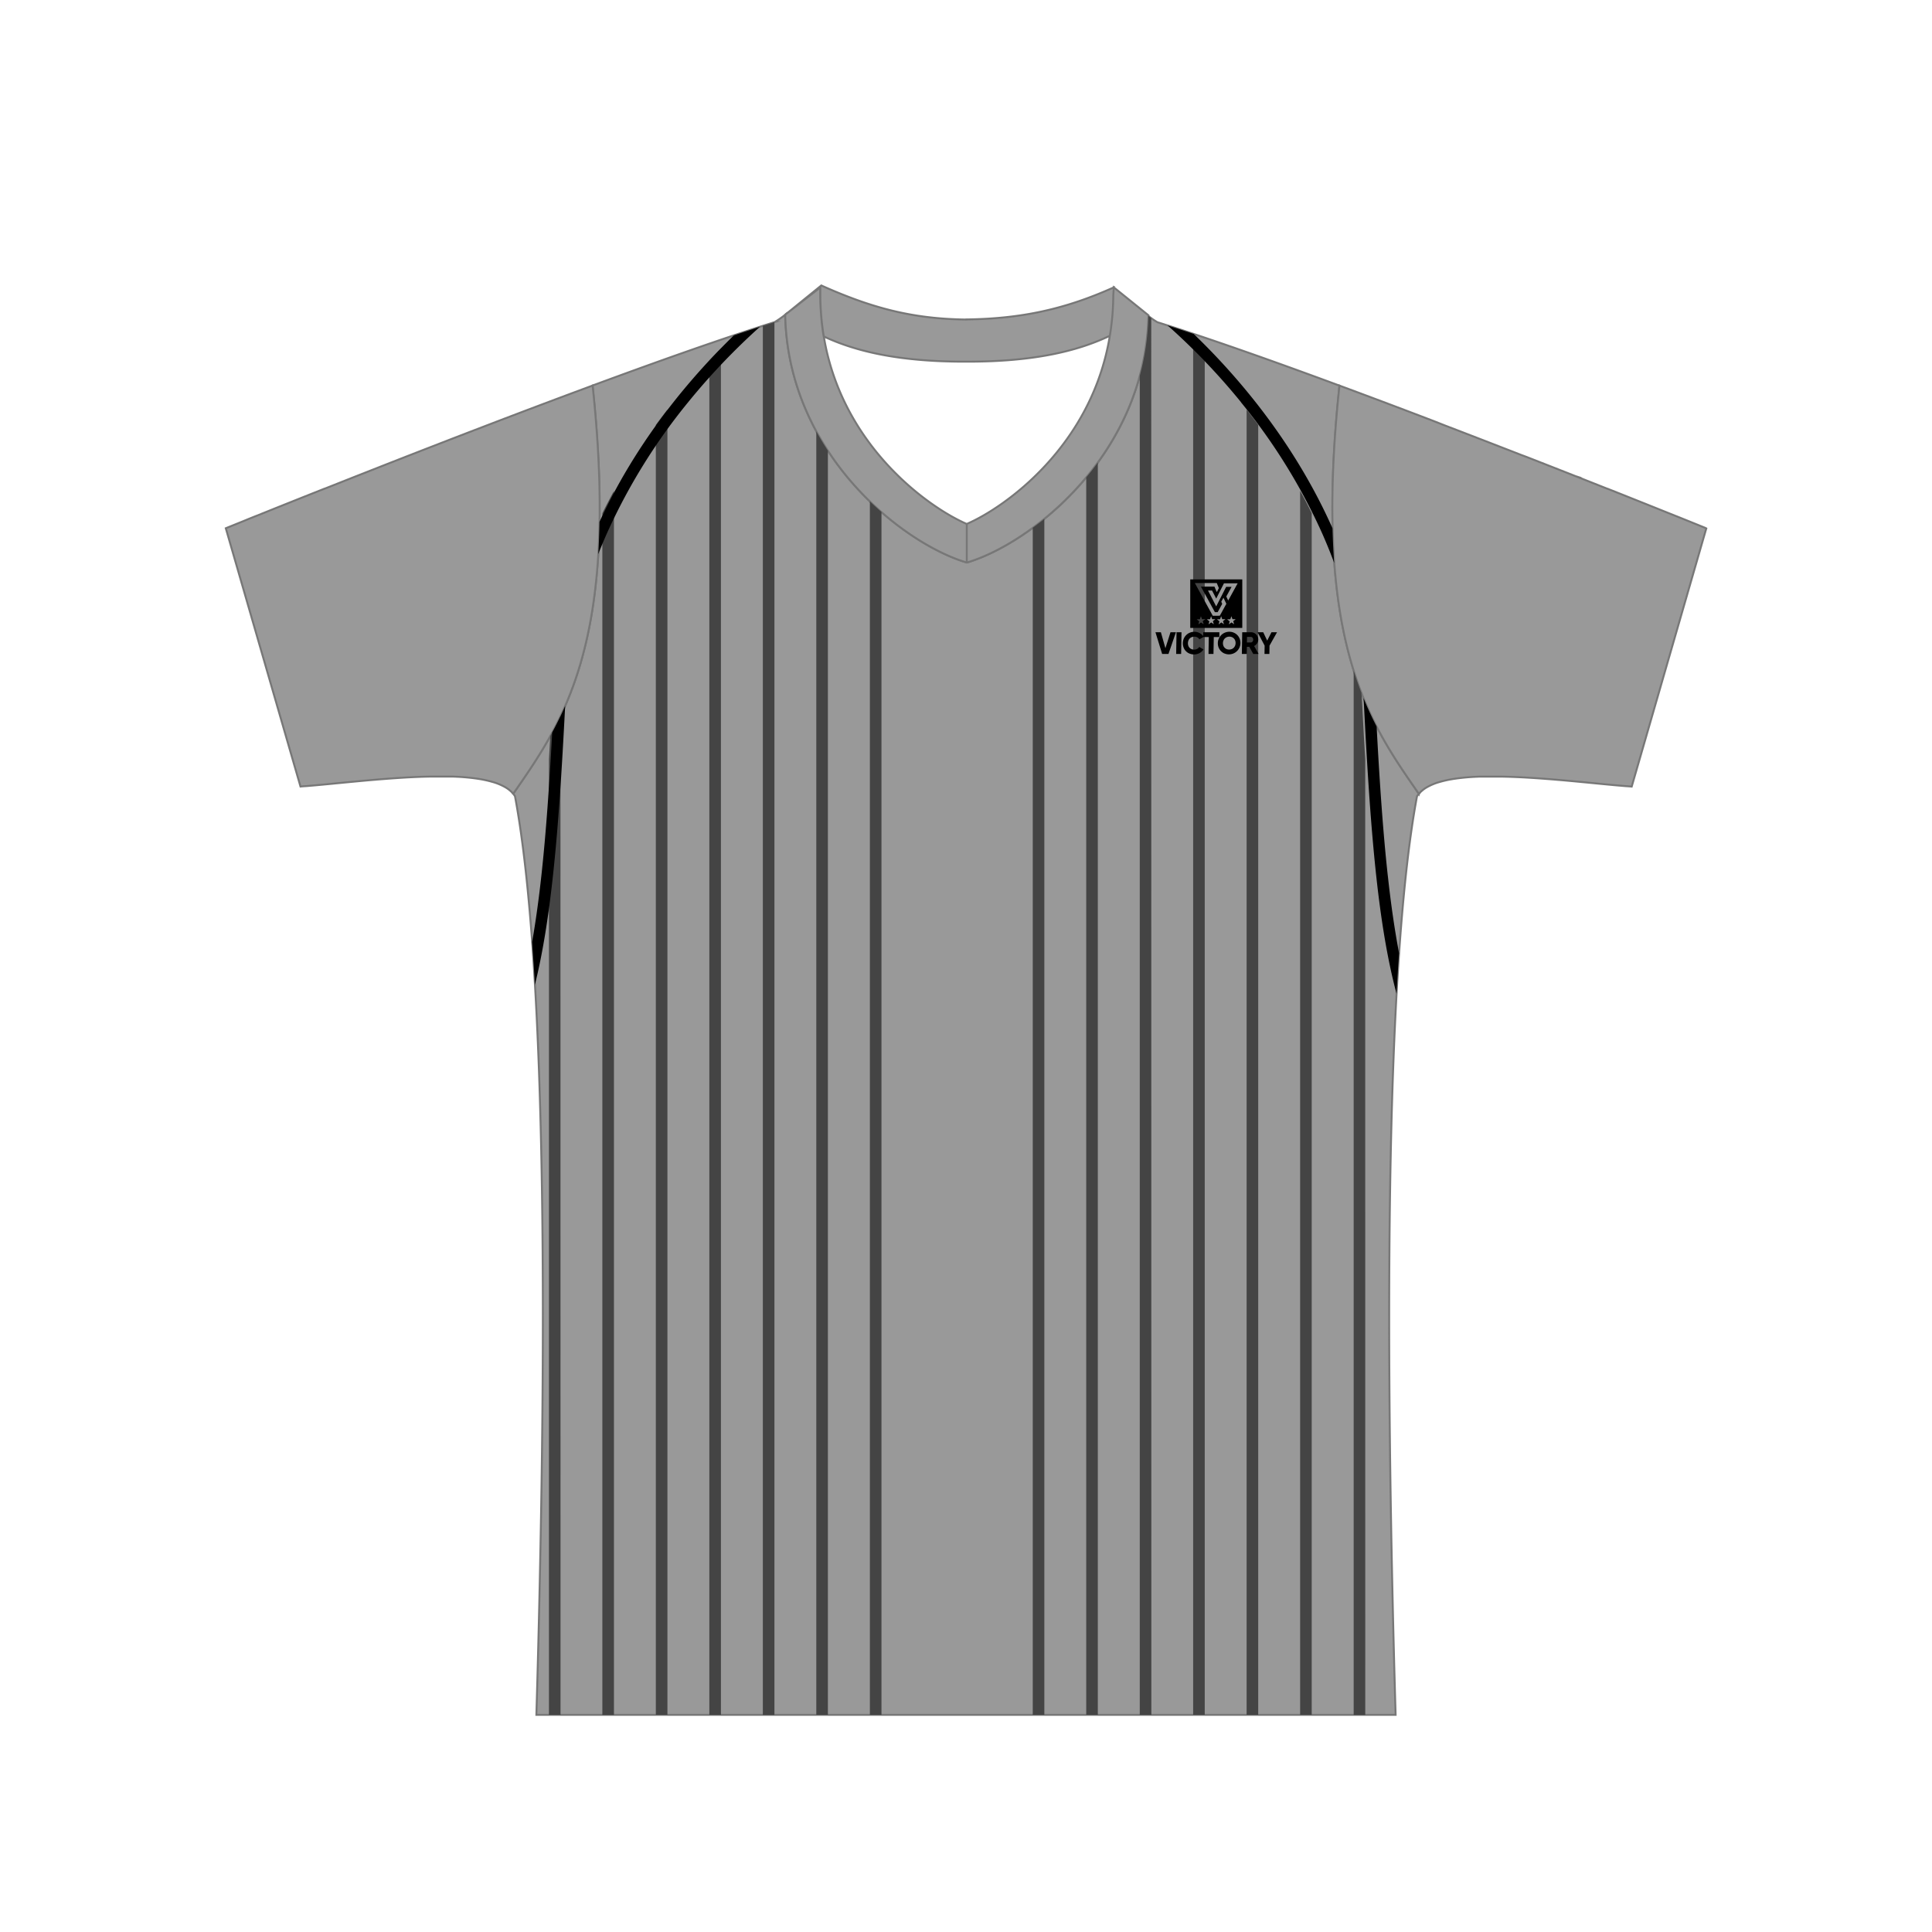 <svg xmlns="http://www.w3.org/2000/svg" viewBox="0 0 1000 1000"><g id="Layer_2" data-name="Layer 2"><path d="M733.44,412.15c-17,90.93-16.42,292.76-11.07,475.46H277.63c5.36-182.7,6-384.53-11.07-475.46a11,11,0,0,0-1.47-1.9,3.5,3.5,0,0,1,.27.28.37.37,0,0,1,.38.17c25.15-36.4,55.2-77.66,40.95-211.15,34.67-12.82,68.1-24.64,94.27-32.83a49.56,49.56,0,0,0,5.47-3.83.22.22,0,0,0,0,.14v.73C408.3,235,466.87,280.93,499.85,291l.46.14a.31.31,0,0,0,.19,0L501,291c33-10,91.51-55.64,93.41-126.89l0-.56a38.34,38.34,0,0,0,4.65,3.22c26.17,8.19,59.6,20,94.27,32.83-14.25,133.49,15.8,174.75,41,211.15a.37.37,0,0,1,.38-.17,3.5,3.5,0,0,1,.27-.28A11,11,0,0,0,733.44,412.15Z" fill="#999" stroke="#777" stroke-miterlimit="22.93"/><path d="M265.74,410.7a.37.37,0,0,0-.38-.17,3.5,3.5,0,0,0-.27-.28,9.11,9.11,0,0,0-.83-.81c-.16-.15-.33-.29-.5-.42a12.14,12.14,0,0,0-1.34-1,5.29,5.29,0,0,0-.5-.32,28.7,28.7,0,0,0-6.85-2.93l-.75-.21c-.7-.2-1.42-.38-2.16-.55l-1-.23c-1.41-.3-2.88-.56-4.42-.78-1-.14-1.94-.27-2.95-.38l-1.51-.16c-1.6-.16-3.24-.28-4.94-.38l-1.48-.07-1.67-.07-1.7,0-1.71,0-1.6,0c-2,0-4.09,0-6.18,0l-2.18.05c-3.71.09-7.5.26-11.33.48l-3.28.2c-2.77.19-5.56.39-8.33.61-1.93.15-3.86.32-5.77.48-6.17.54-12.22,1.13-17.92,1.68l-2.92.29c-4.45.43-8.66.82-12.51,1.13-1.07.08-2.13.13-3.23.25L116.87,273.42l.66-.27.56-.23,3.54-1.43.81-.33,3.41-1.37,2.39-1,1.74-.7,1.84-.74,1-.39,6.34-2.54,1.14-.46,2.36-.95.11-.05c.56-.21,1.12-.44,1.69-.67l1.93-.77,1.6-.64,2.33-.93,2.73-1.09,1.4-.56,2.86-1.14a1.45,1.45,0,0,0,.22-.09l4.1-1.63.13-.05,6.2-2.46.1,0,3.11-1.23,1.64-.65,4.31-1.71,2.35-.93,4.78-1.89L203,239.15l6.83-2.67,8.7-3.39,4-1.55,12.18-4.72,8.26-3.18,9.1-3.49,5.72-2.19,2.93-1.12,7.56-2.87,4.55-1.73,8.27-3.12,9.14-3.43,5.91-2.21,10.58-3.93C320.94,333,290.89,374.3,265.74,410.7ZM882.48,273.16l-.79-.32-.71-.29-.82-.33-1.48-.6-1.76-.71-.22-.09-1.11-.45-3.84-1.55-1.41-.57-.33-.13-1.84-.74-1-.39L851,260.51l-8.32-3.32-4.31-1.72-.14-.05-6.2-2.46-.09,0-16.19-6.41a4.52,4.52,0,0,1-.47-.18l-6.93-2.73-7.65-3-10.53-4.12-2.69-1-5.44-2.12-.58-.22-4-1.55-9.34-3.62-11.09-4.28-9-3.45L742.25,218l-2.93-1.12L731.76,214l-4.27-1.62-8.55-3.23-9.14-3.43-5.91-2.21-10.58-3.93c-14.25,133.49,15.8,174.75,41,211.15a.37.37,0,0,1,.38-.17,3.5,3.5,0,0,1,.27-.28,9.11,9.11,0,0,1,.83-.81c.16-.15.33-.29.5-.42a12.14,12.14,0,0,1,1.34-1,5.29,5.29,0,0,1,.5-.32,28.7,28.7,0,0,1,6.85-2.93l.75-.21c.7-.2,1.42-.38,2.16-.55l1-.23c1.41-.3,2.88-.56,4.42-.78,1-.14,1.94-.27,3-.38l1.51-.16c1.6-.16,3.24-.28,4.94-.38l1.48-.07,1.67-.07,1.7,0,1.71,0,1.6,0c2,0,4.09,0,6.18,0l2.18.05c3.71.09,7.5.26,11.33.48l3.28.2c2.77.19,5.56.39,8.33.61,1.93.15,3.86.32,5.77.48,6.17.54,12.22,1.13,17.92,1.68l2.92.29c4.45.43,8.66.82,12.51,1.13,1.07.08,2.13.13,3.23.25l38.61-133.63Z" fill="#999" stroke="#777" stroke-miterlimit="22.93"/><path d="M594.39,163.34v.16l0,.56C592.47,235.31,533.94,280.94,501,291l-.46.14a.31.31,0,0,1-.19,0l-.46-.14c-33-10-91.55-56-93.44-127.19V163a.22.22,0,0,1,0-.14h0a.18.18,0,0,1,.07-.1l.64-.49.18-.15.11-.08,2.39-1.85,14.76-11.45,0,4.19c0,2.76.11,5.46.3,8.12a126.37,126.37,0,0,0,1.48,13c9.52,57.18,54.64,88.79,74,97.14,19.42-8.36,64.68-40.05,74.08-97.46A127.43,127.43,0,0,0,575.94,161c.18-2.64.27-5.33.29-8.07l.27-4.19,17.78,14.33A.33.33,0,0,1,594.39,163.34ZM500.41,271V291m-.31-125.61c-28.37-.32-49.64-6.29-75-17.63l-17.7,14.35,2.39-1.85,14.76-11.45,0,4.19c0,2.76.11,5.46.3,8.12a126.37,126.37,0,0,0,1.48,13c17,8,39.78,13.16,73.72,13.07,34.39.09,57.35-5.24,74.39-13.39A127.43,127.43,0,0,0,575.94,161c.18-2.64.27-5.33.29-8.07l.27-4.19C551.19,160.1,528.46,165,500.1,165.34Z" fill="#999" stroke="#777" stroke-miterlimit="22.93"/></g><g id="Layer_3" data-name="Layer 3"><path d="M373.15,887.61h-6V186.69q3-3.21,6-6.15Zm27.69-720.85-6,1.89v719h6Zm27.68,66.53c-2.09-3.2-4.09-6.53-6-10V887.61h6ZM290.09,370.74c-1.71,3.59-3.47,7-5.27,10.26q-.35,6.12-.69,12.05V887.61h6ZM595.88,164.61l-1.49-1.11,0,.56a129.89,129.89,0,0,1-4.45,30.46V887.61h6ZM345.46,212q-3,3.85-6,7.92V887.61h6Zm-27.68,42.11q-3.07,5.64-6,11.54v622h6Zm244.45,633.5h6V239.4q-2.88,4-6,7.66Zm-27.68,0h6V268.55c-2,1.62-4,3.15-6,4.61ZM706.63,393.05q-.81-13.51-1.54-28c-.11-2.18-.26-4.33-.43-6.48-1.4-3.63-2.74-7.43-4-11.43v540.5h6ZM450.25,887.61h6V265q-3-2.62-6-5.49Zm201-667.69q-3-4.06-6-7.92V887.61h6ZM623.57,887.61V186.69q-3-3.21-6-6.15V887.61Zm55.37-622q-2.88-5.91-6-11.54v633.5h6Z" fill="#444"/><path d="M314.47,275.33c-1.68,3.74-3.28,7.57-4.81,11.46.33-5.32.54-10.87.64-16.68,18-39.07,42.93-69.62,63.54-90.55q3.09-3.15,6.05-6,7-2.33,13.46-4.42a343.24,343.24,0,0,0-37.19,39.07A304.74,304.74,0,0,0,314.47,275.33ZM286,455.13c2.9-26,4.79-55.84,6.52-89.75-2.13,4.89-4.38,9.46-6.7,13.76-1.51,27.58-3.21,52.24-5.61,74.13-1.35,12.3-2.92,23.72-4.79,34.3q.79,10.71,1.45,22.1c.17-.69.35-1.37.51-2.07C281.08,492.15,283.83,474.71,286,455.13Zm432.32-1.86c-2.49-22.7-4.23-48.38-5.78-77.21-2.37-4.59-4.65-9.48-6.79-14.75.09,1.28.18,2.56.25,3.86,1.73,34,3.63,63.87,6.53,90,2.18,19.58,4.93,37,8.62,52.47q.81,3.42,1.7,6.7c.4-7.2.83-14.23,1.3-21C721.82,481.11,719.92,467.8,718.33,453.27Zm-76-245.06a304.38,304.38,0,0,1,41.7,67.12q3.49,7.8,6.56,16.06-.63-8.53-.87-17.91l-.31-.72c-18.09-40.34-43.67-71.8-64.75-93.2-2.34-2.38-4.61-4.61-6.82-6.74-4.66-1.55-9.18-3-13.51-4.41A342.18,342.18,0,0,1,642.38,208.21Z"/><path d="M615.64,338.27a5.44,5.44,0,0,1-3-3.09,6,6,0,0,1-.4-2.31,6.18,6.18,0,0,1,.48-2.31A5.64,5.64,0,0,1,614,328.7a5.53,5.53,0,0,1,1.87-1.23,6,6,0,0,1,2.35-.45,5.89,5.89,0,0,1,1.94.32,5.4,5.4,0,0,1,1.63.9,4.84,4.84,0,0,1,1,1l0-2h8.35l0,2.48h-2.89l-.16,8.77h-2.57l.15-8.77h-2.8l-2.07,1.19a2.58,2.58,0,0,0-1.05-1,3.29,3.29,0,0,0-1.53-.37,3.74,3.74,0,0,0-1.75.42,3,3,0,0,0-1.15,1.17,3.76,3.76,0,0,0-.44,1.76,3.65,3.65,0,0,0,.38,1.76,2.88,2.88,0,0,0,1.11,1.16,3.67,3.67,0,0,0,2.81.25,3,3,0,0,0,.9-.47,2.55,2.55,0,0,0,.65-.74l2.19,1.28a5,5,0,0,1-1.24,1.38,5.61,5.61,0,0,1-1.67.9,6,6,0,0,1-1.95.33,6.33,6.33,0,0,1-2.34-.45Zm18.19,0a5.65,5.65,0,0,1-3.06-3.09,5.86,5.86,0,0,1-.42-2.31,5.66,5.66,0,0,1,.5-2.31A5.93,5.93,0,0,1,636.3,327a5.71,5.71,0,0,1,2.27.45,5.47,5.47,0,0,1,1.83,1.23,5.59,5.59,0,0,1,1.23,1.86,6.17,6.17,0,0,1,.42,2.31,6.09,6.09,0,0,1-.5,2.31,6.16,6.16,0,0,1-1.29,1.85,6,6,0,0,1-1.88,1.24,6.19,6.19,0,0,1-2.29.45,6,6,0,0,1-2.26-.45Zm-32.3.22-3.47-11.25h2.81l2.35,8.28,2.63-8.28h2.81l-3.86,11.25Zm7.25,0,.19-11.25h2.57l-.19,11.25Zm34,0,.19-11.25h4.5a3.72,3.72,0,0,1,1.5.3,3.78,3.78,0,0,1,1.21.83,3.72,3.72,0,0,1,.81,1.22,3.79,3.79,0,0,1,.27,1.51,3.51,3.51,0,0,1-.28,1.32,3.67,3.67,0,0,1-.75,1.12,3.72,3.72,0,0,1-1.1.82l2.32,4.13h-2.76l-2.06-3.7h-1.22l-.06,3.7Zm11.72,0,.07-4.32-3.65-6.93h2.92l2.06,4.34,2.21-4.34H661l-3.9,6.93-.07,4.32Zm-17-2.52a3.22,3.22,0,0,0,1.05-.68,3.31,3.31,0,0,0,.72-1.06,3.66,3.66,0,0,0,.27-1.36,3.49,3.49,0,0,0-.23-1.37,3,3,0,0,0-1.71-1.74,3.78,3.78,0,0,0-1.28-.24,3.89,3.89,0,0,0-1.29.24,3.45,3.45,0,0,0-1.05.68,3.24,3.24,0,0,0-.71,1.06,3.78,3.78,0,0,0-.05,2.73,2.93,2.93,0,0,0,.68,1.06,3,3,0,0,0,1,.68,3.35,3.35,0,0,0,1.28.24,3.44,3.44,0,0,0,1.29-.24ZM648,332.35a1.36,1.36,0,0,0,.47-.51,1.66,1.66,0,0,0,.19-.74,1.61,1.61,0,0,0-.16-.74,1.29,1.29,0,0,0-.46-.52,1.17,1.17,0,0,0-.64-.19h-1.93l-.05,2.89h1.93a1.13,1.13,0,0,0,.65-.19Zm-25.28-3.1ZM616.07,325V299.89H643V325Zm4.21-1.83,1.36-1,1.38.92-.5-1.59,1.31-1-1.67,0-.57-1.56-.54,1.58-1.66.06,1.34,1-.45,1.6Zm5.25,0,1.37-1,1.37.92-.49-1.59,1.3-1-1.66,0-.58-1.56-.53,1.58-1.66.06,1.33,1-.45,1.6Zm5.26,0,1.36-1,1.38.92L633,321.5l1.3-1-1.67,0-.57-1.56-.54,1.58-1.65.06,1.33,1-.45,1.6Zm5.26,0,1.36-1,1.38.92-.49-1.59,1.3-1-1.67,0-.57-1.56-.54,1.58-1.66.06,1.34,1-.45,1.6Zm-4.68-4.47,3.4-6.19-1.51-3.13-1.13,2.05.48,1.14-2.34,4.27h-1.44l-7.23-13.21h7l1,2.39a.87.87,0,0,0,.28.37h0l1-2-1.07-2.6H618.45l9.28,16.94Zm-1.86-4.83,5.14-10.11h2.81l-2.74,5,1,2.06,4.89-8.89h-7.1l-4,7.89-2.15-4.16h-2.09l4.25,8.25Z" fill-rule="evenodd"/></g></svg>